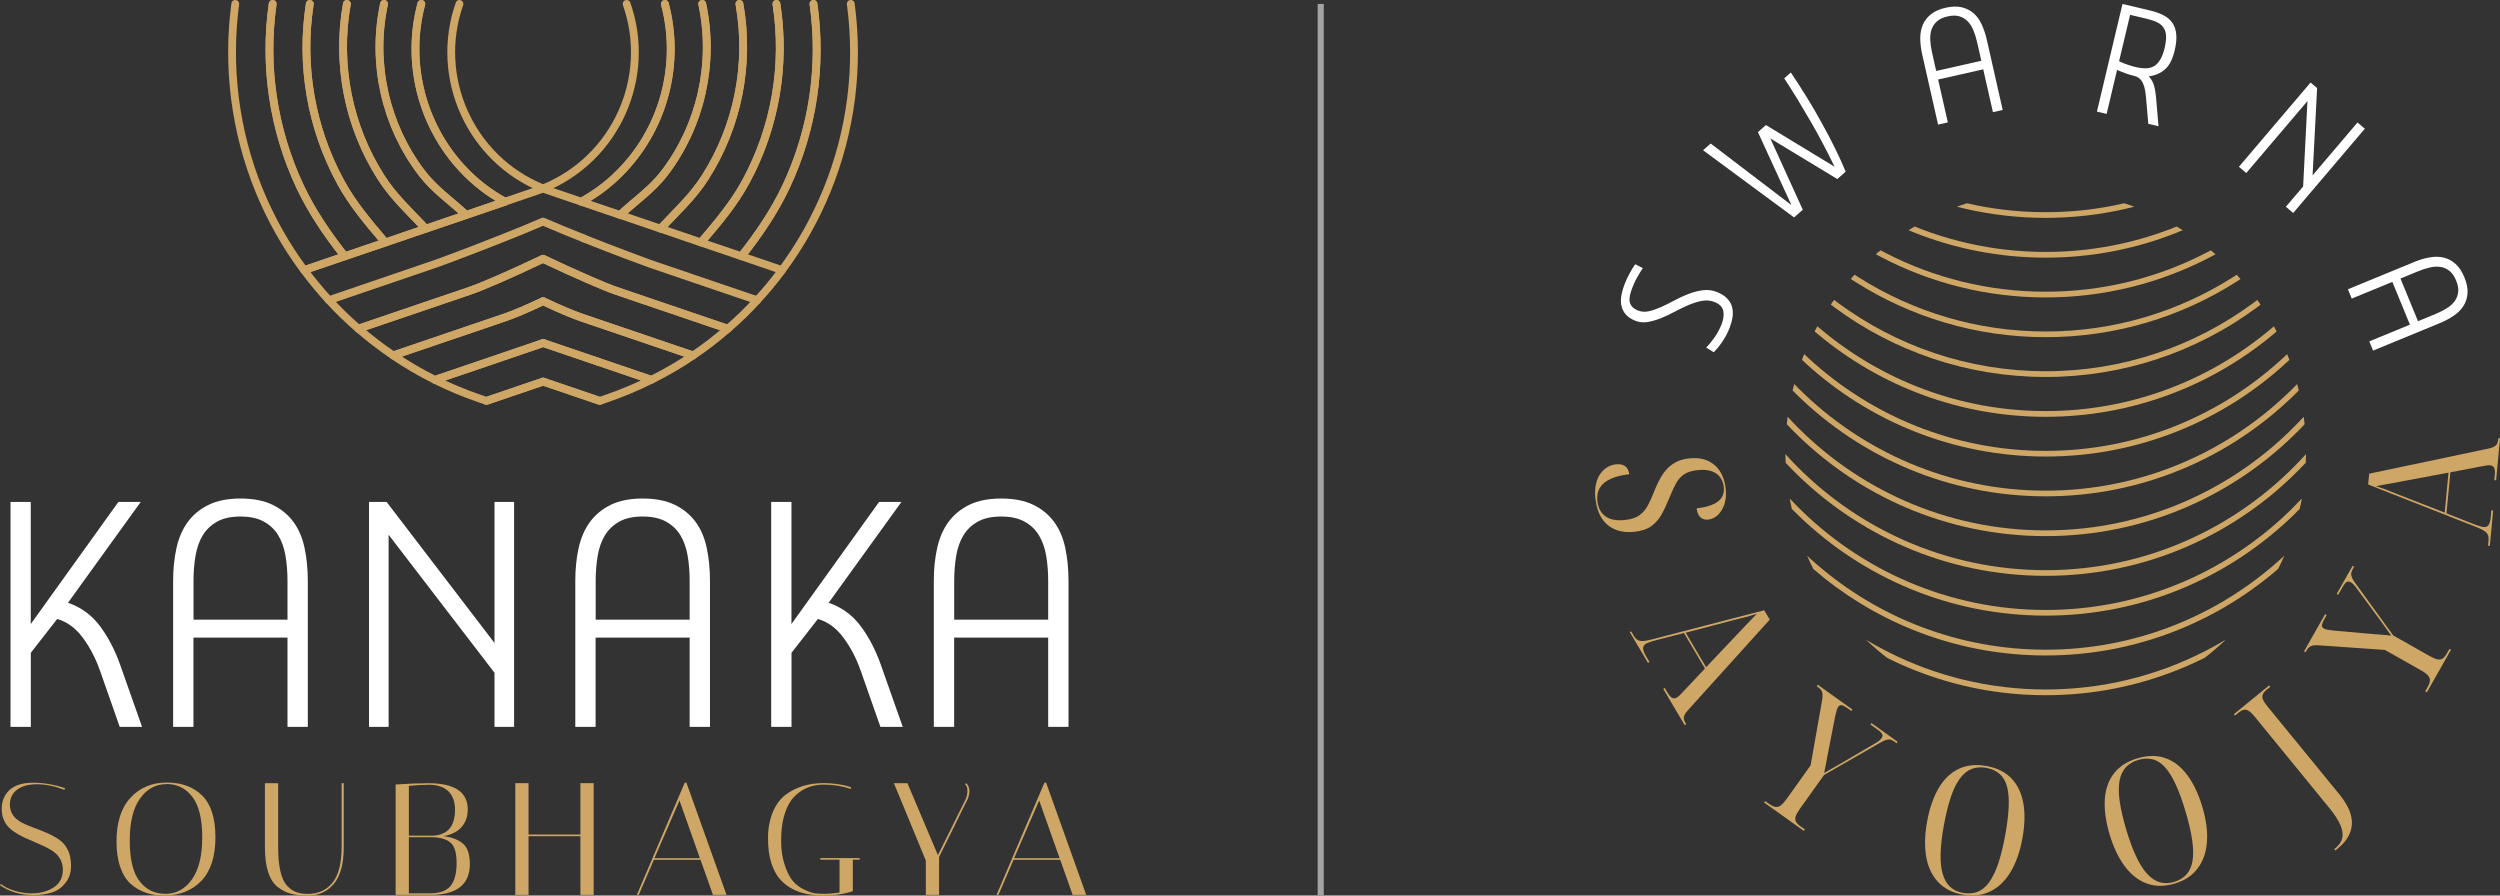 <?xml version="1.0" encoding="UTF-8"?>
<svg id="Layer_2" data-name="Layer 2" xmlns="http://www.w3.org/2000/svg" viewBox="0 0 409.66 146.75">
  <rect x="0" y="0" width="409.66" height="146.75" fill="#333333" stroke="none"/>
  <defs>
    <style>
      .cls-1 {
        fill: #fff;
      }

      .cls-2 {
        stroke: #a3a3a3;
        stroke-miterlimit: 10;
      }

      .cls-2, .cls-3 {
        fill: none;
      }

      .cls-3 {
        stroke: #cea665;
        stroke-linecap: round;
        stroke-linejoin: round;
        stroke-width: 1.28px;
      }

      .cls-4 {
        fill: #cea665;
      }
    </style>
  </defs>
  <g id="Layer_1-2" data-name="Layer 1">
    <g>
      <g>
        <g>
          <g>
            <g>
              <path class="cls-4" d="M10.57,129.43c-1.59-.61-3.08-.92-4.49-.92s-2.5,.3-3.28,.89c-.78,.59-1.18,1.41-1.18,2.46,0,1.27,.66,2.26,1.99,2.96,.59,.3,1.24,.57,1.95,.82s1.42,.54,2.13,.85c.71,.31,1.37,.67,1.96,1.07,.59,.4,1.07,.95,1.44,1.66,.37,.71,.55,1.6,.55,2.69s-.31,2.02-.92,2.78c-.61,.77-1.35,1.29-2.21,1.56-.86,.27-1.87,.41-3.02,.41-2.14,0-3.97-.53-5.49-1.6l.13-.21c.58,.45,1.32,.82,2.24,1.11,.92,.29,1.85,.43,2.81,.43,1.41,0,2.62-.33,3.62-.98,1-.65,1.5-1.62,1.5-2.89,0-1.39-.66-2.48-1.99-3.27-.59-.35-1.24-.67-1.95-.97s-1.42-.61-2.13-.93c-.72-.32-1.37-.68-1.96-1.09-1.32-.87-1.99-2.11-1.99-3.71,0-1.27,.43-2.31,1.28-3.1,.85-.79,2.14-1.19,3.86-1.19s3.46,.3,5.24,.89l-.1,.26Z"/>
              <path class="cls-4" d="M19.09,137.93c0-3.17,.77-5.58,2.31-7.23,1.54-1.65,3.53-2.47,5.95-2.47s4.35,.72,5.79,2.14c1.44,1.43,2.16,3.71,2.16,6.85s-.77,5.51-2.3,7.11c-1.53,1.6-3.58,2.41-6.15,2.41-2.21,0-4.03-.64-5.44-1.91-.73-.66-1.3-1.58-1.71-2.76-.41-1.18-.61-2.56-.61-4.14Zm8.19-9.44c-1.76,0-3.2,.78-4.33,2.35-1.12,1.57-1.69,3.87-1.69,6.9s.53,5.25,1.6,6.64c1.06,1.39,2.48,2.09,4.25,2.09s3.22-.79,4.34-2.37c1.12-1.58,1.69-3.87,1.69-6.88s-.54-5.22-1.61-6.63c-1.07-1.41-2.49-2.12-4.25-2.12Z"/>
              <path class="cls-4" d="M55.99,128.34h.34v10.46c0,2.74-.54,4.75-1.62,6.03-1.08,1.28-2.49,1.92-4.24,1.92-1.1,0-2.03-.1-2.8-.3-.77-.2-1.49-.57-2.17-1.11-1.39-1.08-2.09-3.26-2.09-6.54v-10.46h2.17v10.43c0,3.17,.48,5.29,1.44,6.35,.49,.52,1,.88,1.53,1.07,.53,.19,1.17,.29,1.92,.29,1.67,0,3.01-.61,4.01-1.84,1-1.23,1.5-3.19,1.5-5.87v-10.43Z"/>
              <path class="cls-4" d="M64.83,128.55c2.02-.14,3.81-.21,5.36-.21,4.31,0,6.46,1.44,6.46,4.32,0,1.08-.31,2.01-.94,2.78-.63,.78-1.63,1.3-3.01,1.58,1.32,.16,2.37,.56,3.14,1.2,.77,.64,1.15,1.77,1.15,3.37,0,3.36-2.15,5.05-6.46,5.05h-5.7v-18.1Zm5.36,.05c-1.01,0-2.07,.06-3.19,.18v8.16h3.87c2.46-.1,3.69-1.52,3.69-4.24,0-1.32-.37-2.34-1.1-3.05-.73-.71-1.82-1.06-3.27-1.06Zm-3.19,17.78h3.53c1.55,0,2.65-.41,3.31-1.22,.65-.81,.98-2.05,.98-3.73s-.33-2.79-.99-3.35-1.65-.85-2.96-.89h-3.87v9.18Z"/>
              <path class="cls-4" d="M86.61,146.64h-2.17v-18.31h2.17v8.42h8.5v-8.42h2.17v18.31h-2.17v-9.62h-8.5v9.62Z"/>
              <path class="cls-4" d="M104.66,146.64h-.31l7.82-18.31,.29-.13,6.59,18.44h-2.22l-2.04-5.75h-7.64l-2.48,5.75Zm6.69-15.48l-4.11,9.47h7.45l-3.35-9.47Z"/>
              <path class="cls-4" d="M134.97,146.75c-3.26,0-5.67-.92-7.24-2.77-.56-.66-1.01-1.54-1.36-2.64-.35-1.1-.52-2.43-.52-4s.26-2.98,.77-4.22c.51-1.25,1.22-2.21,2.1-2.89,1.73-1.27,3.81-1.91,6.25-1.91,.79,0,1.55,.06,2.3,.17,.75,.11,1.31,.23,1.67,.35l.55,.18-.08,.26c-1.36-.47-2.84-.71-4.45-.71-1.85,0-3.39,.6-4.63,1.8-.94,.89-1.6,2.2-1.99,3.92-.23,.98-.34,2.17-.34,3.58s.2,2.72,.6,3.91c.4,1.19,.86,2.08,1.37,2.65,.51,.58,1.14,1.03,1.87,1.37,.73,.34,1.32,.54,1.75,.59,.44,.05,.95,.08,1.56,.08s1.41-.07,2.42-.21v-5.39h-3.16v-.26h6.46v.26h-1.12v5.15c-1.33,.47-2.92,.71-4.79,.71Z"/>
              <path class="cls-4" d="M158.35,128.34c.33,.33,.5,.76,.5,1.28,0,.44-.1,.88-.29,1.33l-4.68,9.49v6.2h-2.17v-5.62l-5.23-12.68h2.22l4.99,11.79,4.55-9.18c.19-.44,.29-.89,.29-1.36s-.13-.84-.39-1.1l.21-.16Z"/>
              <path class="cls-4" d="M163.6,146.64h-.31l7.82-18.31,.29-.13,6.59,18.44h-2.22l-2.04-5.75h-7.64l-2.48,5.75Zm6.69-15.48l-4.11,9.47h7.45l-3.35-9.47Z"/>
            </g>
            <g>
              <path class="cls-1" d="M5.04,82.25v20.01l14.36-20.01h3.66l-11.92,16.52c2.14,.74,3.89,2.01,5.24,3.82,1.35,1.81,2.45,3.92,3.3,6.32l3.6,10.2h-3.66l-3.21-9.15c-.74-2.11-1.7-3.94-2.88-5.51-1.18-1.57-2.57-2.58-4.16-3.02l-4.32,5.54v12.14H1.72v-36.86h3.33Z"/>
              <path class="cls-1" d="M31.7,119.11h-3.33v-23.94c0-1.92,.18-3.71,.55-5.38,.37-1.66,.99-3.08,1.86-4.27,.87-1.18,2-2.11,3.41-2.8,1.4-.68,3.14-1.03,5.21-1.03s3.86,.34,5.27,1.03c1.4,.68,2.54,1.62,3.41,2.8,.87,1.18,1.48,2.61,1.83,4.27,.35,1.66,.53,3.46,.53,5.38v23.94h-3.33v-14.63h-15.41v14.63Zm15.41-17.57v-6.32c0-1.48-.11-2.86-.33-4.16-.22-1.29-.62-2.41-1.19-3.35-.57-.94-1.36-1.69-2.36-2.24-1-.55-2.27-.83-3.82-.83s-2.83,.28-3.82,.83c-1,.55-1.78,1.3-2.36,2.24-.57,.94-.97,2.06-1.19,3.35-.22,1.29-.33,2.68-.33,4.16v6.32h15.41Z"/>
              <path class="cls-1" d="M63.35,82.25l17.68,23.11v-23.11h3.21v36.86h-3.21v-8.87l-17.35-22.61v31.48h-3.21v-36.86h2.88Z"/>
              <path class="cls-1" d="M97.6,119.11h-3.33v-23.94c0-1.92,.18-3.71,.55-5.38,.37-1.66,.99-3.08,1.86-4.27,.87-1.18,2-2.11,3.41-2.8,1.4-.68,3.14-1.03,5.21-1.03s3.86,.34,5.27,1.03c1.4,.68,2.54,1.62,3.41,2.8,.87,1.18,1.48,2.61,1.83,4.27,.35,1.66,.53,3.46,.53,5.38v23.94h-3.33v-14.63h-15.41v14.63Zm15.41-17.57v-6.32c0-1.48-.11-2.86-.33-4.16-.22-1.29-.62-2.41-1.19-3.35-.57-.94-1.36-1.69-2.36-2.24-1-.55-2.27-.83-3.82-.83s-2.83,.28-3.82,.83-1.78,1.3-2.36,2.24c-.57,.94-.97,2.06-1.19,3.35-.22,1.29-.33,2.68-.33,4.16v6.32h15.41Z"/>
              <path class="cls-1" d="M129.69,82.25v20.01l14.36-20.01h3.66l-11.92,16.52c2.14,.74,3.89,2.01,5.24,3.82,1.35,1.81,2.45,3.92,3.3,6.32l3.6,10.2h-3.66l-3.21-9.15c-.74-2.11-1.7-3.94-2.88-5.51-1.18-1.57-2.57-2.58-4.16-3.02l-4.32,5.54v12.14h-3.33v-36.86h3.33Z"/>
              <path class="cls-1" d="M156.35,119.11h-3.33v-23.94c0-1.92,.18-3.71,.55-5.38,.37-1.66,.99-3.08,1.86-4.27,.87-1.18,2-2.11,3.41-2.8,1.4-.68,3.14-1.03,5.21-1.03s3.86,.34,5.27,1.03c1.4,.68,2.54,1.62,3.41,2.8,.87,1.18,1.48,2.61,1.83,4.27,.35,1.66,.53,3.46,.53,5.38v23.94h-3.33v-14.63h-15.41v14.63Zm15.41-17.57v-6.32c0-1.48-.11-2.86-.33-4.16-.22-1.29-.62-2.41-1.19-3.35-.57-.94-1.36-1.69-2.36-2.24-1-.55-2.27-.83-3.82-.83s-2.83,.28-3.82,.83c-1,.55-1.78,1.3-2.36,2.24-.57,.94-.97,2.06-1.19,3.35-.22,1.29-.33,2.68-.33,4.16v6.32h15.41Z"/>
            </g>
          </g>
          <g>
            <g>
              <path class="cls-3" d="M44.68,.64c-1.44,10.12,.08,20.52,4.46,29.87,1.91,4.08,4.44,7.77,7.16,11.25,.06,.08,.13,.15,.18,.23l-6.66,2.27c-2.96-3.98-5.43-8.36-7.35-13.03-3.99-9.79-5.28-20.34-3.92-30.59"/>
              <polyline class="cls-3" points="79.7 65.69 89 62.53 98.28 65.69"/>
            </g>
            <g>
              <path class="cls-3" d="M139.41,.64c1.38,10.25,.08,20.8-3.92,30.59-1.91,4.67-4.38,9.05-7.34,13.03l-6.66-2.27c.06-.08,.13-.15,.18-.23,2.73-3.49,5.25-7.17,7.16-11.25,4.39-9.35,5.9-19.75,4.46-29.87"/>
              <path class="cls-3" d="M97.95,59.26h0l8.76,2.98c-2.38,1.19-4.86,2.23-7.41,3.1l-1.03,.35-9.28-3.16"/>
              <path class="cls-3" d="M133.31,.64c1.44,10.12-.08,20.52-4.46,29.87-1.91,4.08-4.44,7.77-7.16,11.25-.06,.08-.13,.15-.18,.23l-6.65-2.26s.03-.03,.04-.04c2.65-3.12,5.33-6.25,7.3-9.9,4.83-8.87,6.59-19.15,5.03-29.15"/>
              <path class="cls-3" d="M127.23,.64c1.56,10-.2,20.28-5.03,29.15-1.98,3.65-4.65,6.78-7.3,9.9-.02,0-.03,.02-.04,.04l-6.62-2.26c2.55-2.72,5.31-5.24,7.31-8.4,5.34-8.34,7.38-18.55,5.62-28.43"/>
              <path class="cls-3" d="M121.16,.64c1.76,9.88-.28,20.08-5.62,28.43-2,3.16-4.76,5.69-7.31,8.4l-6.61-2.25c2.47-2.31,5.25-4.21,7.27-6.87,5.92-7.76,8.26-17.94,6.18-27.72"/>
              <path class="cls-3" d="M115.07,.64c2.08,9.78-.26,19.96-6.18,27.72-2.02,2.66-4.81,4.56-7.27,6.87l-6.37-2.17c2.65-1.43,4.99-3.27,6.98-5.42,6.61-7.09,9.28-17.33,6.72-26.99"/>
              <path class="cls-3" d="M75.29,.64c-4.21,11.99,1.72,25.42,13.7,30.24-.41,.17-.83,.33-1.26,.47l-5,1.7c-2.65-1.43-4.99-3.27-6.98-5.42-6.61-7.09-9.28-17.33-6.72-26.99"/>
              <path class="cls-3" d="M128.16,44.26c-1.27,1.72-2.62,3.36-4.08,4.93"/>
              <path class="cls-3" d="M95.64,39.07c2.55,1.02,5.07,1.98,7.05,2.73,1.92,.73,3.34,1.25,3.8,1.41l3.37,1.15,7.16,2.44,7.06,2.4c-1.51,1.65-3.12,3.22-4.82,4.68l-7.64-2.6-7.83-2.66-2.87-.98c-.94-.32-2.67-1.03-4.78-1.95-2.12-.92-4.64-2.07-7.16-3.27"/>
              <path class="cls-3" d="M96.15,45.68c2.11,.92,3.83,1.63,4.78,1.95l2.87,.98,7.83,2.66,7.64,2.6c-1.81,1.57-3.71,3.04-5.7,4.38l-8.23-2.8-8.41-2.86-1.56-.53c-1.58-.54-3.83-1.5-6.37-2.7"/>
              <path class="cls-3" d="M96.93,52.59l8.41,2.86,8.23,2.8c-2.18,1.48-4.46,2.81-6.84,3.99h0l-8.76-2.98h0l-8.15-2.77c-.26-.09-.53-.18-.81-.29"/>
              <path class="cls-3" d="M89,62.53l-9.29,3.16-1.03-.35c-2.55-.87-5.03-1.9-7.41-3.09l8.77-2.98,8.15-2.78c.26-.09,.53-.18,.81-.29,.27,.1,.54,.2,.81,.29l8.15,2.77"/>
              <path class="cls-3" d="M89,56.2c-.28,.1-.55,.2-.81,.29l-8.15,2.78-8.77,2.98c-2.37-1.18-4.66-2.52-6.84-4l8.23-2.8,8.41-2.86,1.56-.53c1.58-.54,3.84-1.5,6.37-2.7,2.54,1.21,4.79,2.16,6.37,2.7l1.56,.53"/>
              <path class="cls-3" d="M88.99,49.35c-2.53,1.21-4.79,2.16-6.37,2.7l-1.56,.53-8.41,2.86-8.23,2.8c-1.98-1.34-3.89-2.8-5.7-4.38l7.64-2.6,7.83-2.66,2.87-.98c.94-.32,2.67-1.03,4.78-1.94,2.12-.93,4.64-2.08,7.15-3.28,2.52,1.2,5.04,2.35,7.16,3.27"/>
              <path class="cls-3" d="M88.99,42.41c-2.52,1.2-5.03,2.35-7.15,3.28-2.11,.92-3.83,1.62-4.78,1.94l-2.87,.98-7.83,2.66-7.64,2.6h0c-1.69-1.46-3.3-3.03-4.82-4.68l7.06-2.41h0l7.15-2.44,3.37-1.15c.46-.16,1.88-.68,3.8-1.41,1.98-.75,4.49-1.71,7.05-2.73,2.31-.91,4.64-1.87,6.65-2.74,2.01,.87,4.34,1.83,6.65,2.74"/>
              <path class="cls-3" d="M69.05,.64c-2.57,9.67,.11,19.91,6.72,26.99,1.99,2.15,4.33,3.98,6.98,5.42l-6.37,2.17c-2.47-2.31-5.24-4.21-7.25-6.87-5.93-7.76-8.28-17.94-6.19-27.72"/>
              <path class="cls-3" d="M62.92,.64c-2.09,9.78,.26,19.96,6.19,27.72,2.01,2.66,4.79,4.56,7.25,6.87l-6.6,2.25c-2.55-2.72-5.31-5.24-7.31-8.4-5.34-8.34-7.38-18.54-5.61-28.43"/>
              <path class="cls-3" d="M56.84,.64c-1.77,9.89,.27,20.08,5.61,28.43,2,3.16,4.76,5.69,7.31,8.4l-6.62,2.26s-.03-.03-.04-.04c-2.65-3.12-5.33-6.25-7.3-9.9-4.83-8.87-6.59-19.15-5.03-29.15"/>
              <path class="cls-3" d="M50.76,.64c-1.56,10,.2,20.28,5.03,29.15,1.98,3.65,4.65,6.78,7.3,9.9,.02,0,.03,.02,.04,.04l-6.65,2.26c-.06-.08-.13-.15-.18-.23-2.73-3.49-5.25-7.17-7.16-11.25-4.39-9.35-5.9-19.75-4.46-29.87"/>
              <path class="cls-3" d="M53.91,49.2h0c-1.44-1.57-2.8-3.21-4.07-4.93l6.66-2.27,6.65-2.26,6.62-2.26,6.6-2.25,6.37-2.17"/>
              <path class="cls-3" d="M108.95,.64c2.57,9.67-.11,19.91-6.72,26.99-1.99,2.15-4.33,3.98-6.98,5.42l-5-1.7c-.43-.14-.85-.3-1.26-.47,11.98-4.83,17.91-18.26,13.69-30.24"/>
            </g>
          </g>
        </g>
        <g>
          <g>
            <g>
              <path class="cls-4" d="M261.44,81.8c-.11-.93-.08-1.74,.07-2.44,.15-.7,.4-1.28,.74-1.74,.34-.46,.72-.82,1.15-1.07,.43-.25,.89-.41,1.37-.46,.42-.05,.8-.02,1.11,.09,.32,.11,.57,.3,.75,.56,.19,.26,.3,.59,.35,.97-1.18,.13-2.18,.38-3,.74-.82,.36-1.42,.84-1.8,1.45-.38,.61-.52,1.36-.42,2.25,.13,1.1,.57,1.92,1.34,2.47,.77,.55,1.85,.74,3.24,.58,.97-.11,1.73-.36,2.29-.76,.56-.4,1.03-.94,1.4-1.63,.37-.69,.75-1.54,1.14-2.57,.29-.7,.6-1.35,.94-1.94,.33-.6,.71-1.11,1.14-1.55,.43-.44,.92-.8,1.49-1.08,.56-.28,1.22-.46,1.98-.55,1.16-.13,2.16-.02,3.02,.34,.85,.36,1.54,.93,2.06,1.7,.52,.77,.84,1.71,.97,2.81,.12,1.02,.05,1.91-.2,2.65-.25,.74-.61,1.33-1.07,1.77-.47,.44-.99,.69-1.57,.75-.52,.06-.95-.06-1.29-.37-.34-.3-.55-.79-.62-1.47,1.6-.18,2.77-.56,3.51-1.14,.74-.57,1.05-1.37,.93-2.39-.07-.64-.29-1.18-.64-1.63-.35-.45-.84-.77-1.45-.96-.61-.19-1.36-.24-2.25-.14-.95,.11-1.69,.35-2.23,.74-.54,.38-.99,.91-1.33,1.58-.34,.67-.72,1.48-1.11,2.45-.38,.94-.78,1.79-1.21,2.54-.42,.75-.97,1.37-1.64,1.86-.67,.49-1.58,.8-2.74,.93-1.18,.13-2.22,.02-3.13-.35-.91-.36-1.65-.96-2.21-1.79-.56-.83-.92-1.89-1.07-3.21Z"/>
              <path class="cls-4" d="M267.04,103.6l.25-.15,.43,.73c.19,.32,.4,.55,.62,.68,.23,.14,.53,.2,.9,.18,.37-.02,.87-.11,1.5-.28l18.35-4.76,.91,1.53-13.4,14.84c-.26,.29-.44,.54-.55,.76-.11,.22-.15,.43-.13,.64,.02,.2,.11,.44,.27,.71l.12,.2-.25,.15-3.52-5.95,.25-.15,.4,.68c.31,.52,.58,.84,.82,.95,.24,.12,.49,.1,.76-.06,.13-.08,.27-.18,.4-.3s.26-.26,.4-.41c.14-.15,.28-.3,.44-.46l3.37-3.58-3.44-5.82-4.35,1.12c-.26,.06-.5,.13-.74,.2-.24,.07-.46,.15-.65,.22-.2,.07-.36,.15-.49,.22-.32,.19-.47,.44-.47,.75,0,.31,.17,.75,.5,1.3l.55,.93-.25,.15-2.97-5.02Zm9.18,.06l3.35,5.67,4.94-5.22c.62-.66,1.14-1.21,1.56-1.65,.42-.44,.77-.81,1.06-1.1,.29-.29,.54-.56,.76-.8-.37,.13-.71,.24-1,.32-.29,.08-.58,.16-.86,.24-.28,.08-.58,.15-.89,.22-.31,.07-.68,.16-1.1,.28l-7.83,2.06Z"/>
              <path class="cls-4" d="M289.07,131.51l.17-.24,.62,.44c.4,.28,.74,.45,1.04,.51,.29,.06,.59-.02,.87-.22,.29-.2,.6-.54,.94-1.01l3.98-5.57,1.87-10.59c.08-.42,.11-.76,.09-1.03-.02-.27-.09-.49-.19-.66-.11-.17-.28-.34-.51-.51l-.26-.19,.17-.24,5.69,4.07-.17,.24-.57-.41c-.46-.33-.8-.51-1.03-.54-.23-.03-.42,.06-.56,.26-.11,.16-.2,.35-.26,.59-.06,.23-.14,.55-.24,.96l-1.12,5.72c-.06,.32-.12,.63-.18,.93-.06,.3-.12,.6-.16,.9-.05,.3-.1,.6-.17,.88-.06,.29-.13,.58-.19,.87,.32-.18,.73-.41,1.24-.71,.51-.29,1.02-.59,1.55-.88l5.24-3.07c.43-.24,.75-.44,.95-.6,.2-.16,.35-.31,.45-.45,.16-.22,.19-.44,.1-.64-.09-.21-.35-.46-.78-.77l-1.16-.83,.17-.24,4.29,3.07-.17,.24-.33-.24c-.25-.18-.48-.3-.68-.35-.2-.05-.44-.03-.71,.05-.27,.08-.62,.25-1.04,.5l-9.12,5.24-3.98,5.57c-.34,.47-.56,.88-.67,1.21-.11,.33-.09,.62,.04,.87s.39,.51,.77,.78l.69,.49-.17,.24-6.5-4.64Z"/>
              <path class="cls-4" d="M321.63,146.6c-1.74-.32-3.11-1.03-4.1-2.12-.99-1.09-1.63-2.48-1.91-4.18-.28-1.69-.22-3.6,.17-5.72,.4-2.18,1.04-4,1.9-5.46,.86-1.46,1.95-2.5,3.28-3.13,1.32-.63,2.85-.78,4.59-.46,1.7,.31,3.05,.99,4.04,2.02,1,1.03,1.64,2.39,1.95,4.06,.3,1.68,.25,3.63-.17,5.87-.4,2.16-1.05,3.97-1.94,5.44-.89,1.47-2,2.52-3.33,3.16-1.32,.64-2.82,.81-4.48,.51Zm.05-.29c.86,.16,1.65,.1,2.36-.17,.71-.27,1.35-.79,1.9-1.55,.55-.76,1.05-1.77,1.48-3.03,.43-1.26,.81-2.79,1.14-4.59,.34-1.82,.53-3.38,.59-4.71,.06-1.32-.03-2.43-.26-3.32-.23-.89-.63-1.59-1.2-2.1-.57-.51-1.3-.85-2.2-1.01-.88-.16-1.68-.11-2.39,.17-.71,.27-1.35,.78-1.91,1.53-.56,.75-1.06,1.75-1.49,3-.43,1.25-.81,2.79-1.15,4.6-.33,1.78-.51,3.33-.55,4.67-.04,1.34,.07,2.46,.33,3.37,.26,.91,.66,1.62,1.21,2.13,.55,.52,1.26,.86,2.14,1.02Z"/>
              <path class="cls-4" d="M356.35,144.79c-1.7,.5-3.23,.49-4.61-.03-1.38-.52-2.58-1.47-3.6-2.85-1.02-1.38-1.83-3.1-2.45-5.17-.63-2.12-.89-4.03-.79-5.73,.11-1.69,.6-3.12,1.5-4.27,.89-1.16,2.19-1.99,3.88-2.49,1.66-.49,3.16-.5,4.52-.03,1.36,.47,2.55,1.38,3.58,2.74,1.03,1.36,1.87,3.12,2.52,5.3,.62,2.11,.87,4.01,.74,5.72-.13,1.71-.64,3.15-1.53,4.33-.89,1.18-2.14,2-3.76,2.48Zm-.08-.28c.84-.25,1.51-.66,2.02-1.22,.51-.57,.84-1.31,.99-2.24,.15-.93,.13-2.05-.06-3.37-.19-1.32-.54-2.86-1.06-4.61-.52-1.77-1.06-3.26-1.61-4.46-.55-1.21-1.13-2.15-1.74-2.84-.61-.69-1.28-1.13-2.02-1.33-.74-.2-1.54-.17-2.42,.09-.86,.25-1.54,.67-2.05,1.23-.51,.57-.85,1.31-1.01,2.23-.16,.92-.15,2.04,.04,3.35,.19,1.31,.54,2.85,1.07,4.62,.51,1.73,1.06,3.2,1.63,4.41,.57,1.21,1.18,2.16,1.82,2.85,.64,.69,1.32,1.14,2.04,1.35s1.51,.19,2.37-.06Z"/>
              <path class="cls-4" d="M382.67,139.36l-.18-.23,.23-.18c.59-.48,.95-1.02,1.09-1.61,.14-.59,.05-1.29-.29-2.1s-.93-1.74-1.79-2.79l-12.32-15.08c-.34-.42-.66-.72-.94-.89-.28-.17-.55-.23-.8-.17-.25,.06-.55,.22-.88,.49l-.56,.46-.18-.23,5.78-4.72,.18,.23-.56,.46c-.33,.27-.55,.53-.66,.78-.11,.25-.1,.53,.02,.83,.12,.3,.36,.67,.72,1.11l11.79,14.42c.82,1.01,1.39,1.94,1.71,2.8,.31,.86,.43,1.65,.34,2.38-.09,.72-.33,1.39-.73,2.01-.4,.62-.91,1.18-1.53,1.68l-.43,.35Z"/>
              <path class="cls-4" d="M397.66,113.42l-.25-.14,.37-.66c.24-.42,.37-.78,.4-1.08,.02-.3-.08-.58-.31-.84-.23-.26-.6-.54-1.11-.83l-5.96-3.37-10.73-.75c-.42-.04-.77-.03-1.03,.02s-.47,.14-.63,.26c-.16,.12-.31,.31-.45,.56l-.16,.28-.25-.14,3.45-6.09,.25,.14-.34,.61c-.28,.49-.42,.85-.43,1.08,0,.23,.1,.41,.32,.53,.17,.1,.37,.16,.61,.19s.56,.08,.98,.14l5.81,.51c.32,.03,.63,.05,.94,.08,.31,.03,.61,.05,.92,.07,.3,.02,.6,.04,.9,.07,.29,.03,.59,.07,.88,.1-.21-.3-.49-.68-.83-1.16-.35-.47-.69-.96-1.04-1.44l-3.6-4.88c-.28-.41-.51-.7-.69-.88-.18-.18-.34-.31-.5-.4-.24-.13-.45-.14-.65-.03-.2,.11-.42,.4-.68,.85l-.7,1.24-.25-.14,2.6-4.59,.25,.14-.2,.35c-.15,.27-.24,.51-.27,.72-.03,.21,.01,.44,.12,.7,.11,.26,.31,.59,.6,.98l6.17,8.51,5.96,3.37c.51,.29,.93,.47,1.27,.54,.34,.07,.63,.03,.86-.13,.23-.16,.47-.44,.7-.85l.42-.74,.25,.14-3.93,6.95Z"/>
              <path class="cls-4" d="M407.99,89.45l-.29-.03,.08-.84c.03-.37,0-.67-.1-.92-.1-.24-.31-.47-.62-.67-.31-.21-.77-.42-1.37-.66l-17.64-6.94,.17-1.77,19.57-4.12c.38-.08,.68-.18,.89-.3,.22-.12,.38-.26,.48-.44,.1-.18,.17-.42,.2-.73l.02-.23,.29,.03-.65,6.88-.29-.03,.07-.78c.06-.6,.02-1.02-.1-1.25-.12-.24-.34-.37-.65-.4-.15-.01-.32-.01-.5,.01-.18,.02-.37,.05-.56,.09s-.41,.08-.63,.12l-4.83,.92-.64,6.73,4.18,1.65c.24,.1,.48,.19,.72,.27s.45,.15,.65,.21c.2,.06,.38,.09,.53,.11,.37,.03,.64-.08,.82-.33,.18-.26,.3-.7,.36-1.34l.1-1.07,.29,.03-.55,5.8Zm-7.39-5.44l.62-6.56-7.06,1.32c-.89,.17-1.64,.31-2.24,.42-.6,.11-1.1,.2-1.5,.27-.41,.07-.77,.14-1.09,.2,.38,.11,.71,.22,.99,.33,.28,.1,.56,.21,.83,.31,.27,.1,.55,.22,.85,.34,.29,.13,.64,.27,1.06,.42l7.54,2.94Z"/>
            </g>
            <g>
              <path class="cls-1" d="M269.19,43.98c-.16,.21-.32,.45-.48,.72-.16,.27-.32,.54-.48,.82-.16,.28-.3,.56-.42,.83-.12,.27-.23,.52-.31,.74-.16,.41-.28,.8-.38,1.18-.1,.38-.13,.74-.09,1.06,.04,.33,.17,.62,.39,.89,.22,.27,.56,.49,1.04,.68,.54,.21,1.14,.24,1.78,.09,.64-.15,1.31-.39,2.01-.7,.7-.32,1.43-.68,2.19-1.09,.76-.41,1.52-.76,2.29-1.05,.76-.29,1.53-.49,2.3-.59,.77-.1,1.52-.01,2.25,.27,.73,.28,1.3,.63,1.7,1.04,.41,.41,.68,.87,.83,1.38,.14,.51,.18,1.06,.1,1.64s-.24,1.18-.47,1.79c-.32,.83-.73,1.6-1.22,2.32-.49,.72-.96,1.29-1.41,1.72l-1.23-.77c.44-.43,.9-.99,1.38-1.68,.48-.68,.86-1.41,1.16-2.17,.31-.81,.4-1.54,.26-2.18-.14-.64-.64-1.12-1.48-1.45-.63-.24-1.29-.3-1.99-.17-.7,.13-1.42,.35-2.16,.66-.74,.31-1.49,.67-2.25,1.08-.76,.41-1.51,.77-2.26,1.07-.75,.31-1.48,.52-2.19,.65-.71,.13-1.39,.06-2.06-.19-.69-.27-1.22-.62-1.59-1.05-.37-.43-.61-.91-.71-1.44-.11-.53-.11-1.09,0-1.68,.1-.59,.27-1.19,.5-1.78,.23-.59,.51-1.2,.84-1.81,.33-.61,.64-1.12,.93-1.51l1.29,.67Z"/>
              <path class="cls-1" d="M301.09,29.35l-10.99-6.66,5.31,11.68-1.43,1.26-14.91-11.01,1.25-1.1,13.23,10.09-5.49-11.96,1.31-1.16,11.25,6.83c-.58-1.21-1.21-2.44-1.87-3.7-.66-1.26-1.35-2.5-2.06-3.73-.71-1.23-1.43-2.44-2.15-3.63-.73-1.19-1.45-2.33-2.17-3.42l1.08-.96c.86,1.28,1.73,2.62,2.59,4.02,.87,1.4,1.7,2.82,2.48,4.25,.79,1.43,1.52,2.82,2.19,4.18,.67,1.36,1.25,2.63,1.73,3.8l-1.35,1.19Z"/>
              <path class="cls-1" d="M319.18,20.06l-1.6,.36-2.6-11.49c-.21-.92-.31-1.8-.32-2.64,0-.84,.14-1.59,.43-2.25,.29-.66,.73-1.23,1.33-1.71,.6-.48,1.4-.83,2.39-1.06,1.01-.23,1.89-.25,2.64-.08,.75,.18,1.39,.5,1.94,.97,.54,.47,.99,1.09,1.34,1.85,.35,.76,.63,1.6,.84,2.52l2.6,11.49-1.6,.36-1.59-7.02-7.39,1.67,1.59,7.02Zm5.49-10.1l-.69-3.03c-.16-.71-.36-1.36-.61-1.96-.25-.6-.56-1.09-.94-1.48-.38-.39-.83-.66-1.37-.82-.54-.16-1.18-.15-1.92,.02-.74,.17-1.33,.44-1.74,.81-.42,.37-.71,.82-.89,1.33-.17,.51-.24,1.09-.21,1.74,.03,.64,.13,1.32,.29,2.03l.68,3.03,7.39-1.67Z"/>
              <path class="cls-1" d="M352.33,1.72c.85,.2,1.58,.47,2.21,.79,.62,.33,1.11,.74,1.45,1.26,.35,.51,.55,1.13,.62,1.87,.07,.73-.02,1.61-.26,2.64-.34,1.43-.87,2.46-1.59,3.09-.72,.63-1.6,1.01-2.64,1.14,.41,.47,.7,.98,.85,1.54,.16,.55,.27,1.23,.34,2.03l.39,4.61-1.67-.4-.37-4.23c-.04-.48-.1-.92-.17-1.33-.08-.41-.19-.77-.34-1.09s-.34-.58-.58-.78c-.24-.21-.55-.35-.92-.44-.44-.1-.89-.24-1.33-.4-.45-.16-.92-.35-1.41-.56l-1.71,7.21-1.59-.38,4.19-17.64,4.54,1.08Zm-5.09,8.32c.49,.23,.96,.42,1.42,.57,.46,.16,.91,.29,1.35,.39,1.4,.33,2.45,.24,3.15-.28,.7-.52,1.22-1.47,1.54-2.84,.18-.76,.26-1.4,.24-1.94-.02-.54-.14-.98-.37-1.34-.22-.36-.55-.66-.98-.89-.43-.23-.96-.42-1.6-.58l-2.94-.7-1.81,7.61Z"/>
              <path class="cls-1" d="M379.69,14.44l-.74,14.29,7.36-8.66,1.2,1.02-11.74,13.81-1.2-1.02,2.83-3.32,.71-14-10.03,11.79-1.2-1.02,11.74-13.81,1.08,.92Z"/>
              <path class="cls-1" d="M385.36,48.91l-.62-1.51,10.89-4.48c.87-.36,1.72-.61,2.55-.75,.83-.14,1.59-.13,2.29,.05,.7,.17,1.34,.52,1.91,1.03,.57,.51,1.05,1.24,1.44,2.18,.39,.96,.57,1.82,.52,2.59-.05,.77-.26,1.46-.64,2.07-.38,.62-.91,1.16-1.6,1.63-.69,.47-1.47,.89-2.35,1.25l-10.89,4.48-.62-1.51,6.66-2.74-2.88-7.01-6.66,2.74Zm10.87,3.72l2.87-1.18c.67-.28,1.28-.59,1.83-.93,.55-.34,.98-.73,1.3-1.17,.32-.44,.51-.93,.58-1.49,.07-.56-.05-1.19-.34-1.89-.29-.71-.65-1.23-1.09-1.58-.44-.35-.93-.57-1.46-.65-.54-.08-1.12-.06-1.75,.09-.63,.14-1.28,.35-1.95,.63l-2.87,1.18,2.88,7.01Z"/>
            </g>
          </g>
          <g>
            <path class="cls-4" d="M348.09,33.31c.56,.17,1.11,.36,1.65,.56-.52,.13-1.04,.26-1.56,.38-4.17,.95-8.51,1.45-12.97,1.45s-8.8-.5-12.98-1.45c-.52-.12-1.04-.25-1.56-.38,.55-.2,1.09-.39,1.65-.56,.59,.14,1.18,.26,1.77,.38,3.6,.71,7.32,1.08,11.12,1.08s7.51-.37,11.1-1.08c.59-.12,1.19-.24,1.77-.38Z"/>
            <path class="cls-4" d="M356.67,37.12c.33,.19,.67,.4,1,.6-.33,.14-.66,.28-.99,.41-6.64,2.64-13.89,4.09-21.46,4.09s-14.83-1.45-21.49-4.09c-.33-.14-.66-.27-.99-.41,.33-.21,.67-.41,1-.6,.34,.14,.69,.28,1.03,.4,6.35,2.43,13.24,3.76,20.44,3.76s14.08-1.33,20.42-3.75c.35-.13,.69-.27,1.03-.41Z"/>
            <path class="cls-4" d="M362.27,41.02c.26,.21,.52,.43,.77,.65-.27,.15-.55,.3-.82,.44-8.08,4.23-17.26,6.63-27,6.63s-18.94-2.4-27.02-6.64c-.27-.14-.55-.29-.82-.44,.25-.22,.51-.44,.77-.65,.28,.15,.55,.3,.83,.44,7.87,4.06,16.79,6.35,26.24,6.35s18.35-2.29,26.22-6.34c.28-.14,.55-.29,.83-.44Z"/>
            <path class="cls-4" d="M366.51,45.02c.22,.23,.43,.47,.64,.7-.24,.16-.49,.32-.74,.48-9.03,5.73-19.73,9.05-31.19,9.05s-22.18-3.33-31.22-9.07c-.24-.16-.49-.31-.73-.47,.21-.24,.42-.47,.63-.7,.24,.16,.49,.32,.74,.48,8.86,5.59,19.35,8.83,30.58,8.83s21.7-3.24,30.55-8.82c.25-.16,.5-.31,.74-.48Z"/>
            <path class="cls-4" d="M369.89,49.15c.18,.26,.36,.51,.54,.77-.23,.17-.46,.34-.69,.52-9.67,7.12-21.61,11.33-34.52,11.33s-24.86-4.21-34.53-11.34c-.24-.17-.47-.35-.69-.52,.17-.26,.36-.52,.54-.77,.23,.18,.46,.35,.69,.52,9.52,7.02,21.28,11.17,33.99,11.17s24.46-4.15,33.98-11.16c.23-.17,.46-.34,.69-.52Z"/>
            <path class="cls-4" d="M372.61,53.47c.16,.28,.31,.56,.45,.85-.22,.19-.45,.38-.68,.57-10.1,8.37-23.06,13.41-37.17,13.41s-27.08-5.04-37.18-13.42c-.23-.19-.45-.38-.68-.57,.15-.29,.3-.57,.45-.84,.22,.19,.45,.38,.68,.57,9.96,8.31,22.77,13.32,36.73,13.32s26.76-5.01,36.72-13.32c.22-.19,.45-.38,.67-.57Z"/>
            <path class="cls-4" d="M374.78,58.03c.13,.31,.25,.62,.37,.94-.23,.21-.45,.43-.69,.64-10.37,9.44-24.15,15.2-39.24,15.2s-28.89-5.77-39.26-15.21c-.23-.21-.46-.42-.69-.64,.12-.31,.24-.63,.37-.94,.22,.21,.45,.43,.68,.64,10.23,9.44,23.9,15.22,38.89,15.22s28.65-5.77,38.88-15.21c.23-.21,.45-.42,.68-.63Z"/>
            <path class="cls-4" d="M376.42,62.92c.1,.35,.19,.71,.27,1.07-.24,.24-.48,.48-.72,.71-10.53,10.28-24.91,16.63-40.75,16.63s-30.24-6.35-40.76-16.63c-.24-.24-.48-.47-.72-.71,.08-.36,.17-.72,.27-1.07,.23,.24,.46,.48,.7,.72,10.39,10.35,24.71,16.76,40.5,16.76s30.11-6.41,40.5-16.75c.24-.24,.48-.48,.71-.72Z"/>
            <path class="cls-4" d="M377.5,68.3c.06,.4,.11,.81,.15,1.22-.26,.28-.53,.55-.8,.83-10.59,10.8-25.34,17.5-41.63,17.5s-31.04-6.71-41.64-17.51c-.27-.27-.53-.55-.79-.83,.04-.41,.09-.82,.14-1.22,.25,.28,.51,.55,.77,.83,10.46,10.96,25.2,17.79,41.51,17.79s31.05-6.83,41.51-17.79c.26-.27,.52-.55,.77-.82Z"/>
            <path class="cls-4" d="M376.98,75.37c.3-.31,.59-.64,.89-.96,0,.48-.02,.95-.04,1.42-.3,.33-.61,.65-.92,.96-10.6,10.84-25.38,17.57-41.69,17.57s-31.1-6.74-41.7-17.57c-.31-.31-.62-.64-.92-.96-.02-.47-.03-.95-.04-1.42,.29,.33,.59,.64,.89,.96,10.47,11.11,25.33,18.06,41.77,18.06s31.29-6.95,41.76-18.06Z"/>
            <path class="cls-4" d="M376.07,82.84c.38-.38,.75-.76,1.12-1.16-.1,.57-.22,1.15-.35,1.71-.38,.39-.78,.78-1.17,1.17-10.5,10.1-24.75,16.32-40.44,16.32s-29.95-6.22-40.44-16.33c-.4-.38-.79-.77-1.18-1.16-.13-.57-.24-1.14-.35-1.71,.36,.39,.74,.78,1.12,1.16,10.42,10.56,24.88,17.11,40.85,17.11s30.43-6.55,40.85-17.11Z"/>
            <path class="cls-4" d="M372.69,92.52c.56-.48,1.11-.98,1.64-1.48-.32,.74-.66,1.46-1.03,2.18-.58,.51-1.17,1-1.78,1.48-9.97,7.95-22.6,12.71-36.31,12.71s-26.33-4.75-36.29-12.69c-.6-.48-1.19-.97-1.78-1.48-.02-.04-.04-.08-.06-.12-.34-.67-.66-1.36-.96-2.06,.54,.5,1.08,.99,1.64,1.47,10.06,8.68,23.16,13.93,37.46,13.93s27.41-5.26,37.47-13.95Z"/>
            <path class="cls-4" d="M361.11,106.81c1.24-.63,2.45-1.3,3.63-2.01-1.09,1.05-2.24,2.04-3.44,2.97-1.45,.73-2.94,1.4-4.46,2-6.69,2.68-13.98,4.15-21.62,4.15s-14.85-1.46-21.51-4.11c-1.52-.6-3.01-1.27-4.46-2-1.16-.89-2.27-1.84-3.32-2.83-.05-.04-.09-.09-.14-.13,1.19,.71,2.4,1.38,3.64,2,7.76,3.92,16.52,6.13,25.8,6.13s18.11-2.23,25.89-6.18Z"/>
          </g>
        </g>
      </g>
      <line class="cls-2" x1="216.42" y1=".64" x2="216.42" y2="146.75"/>
    </g>
  </g>
</svg>